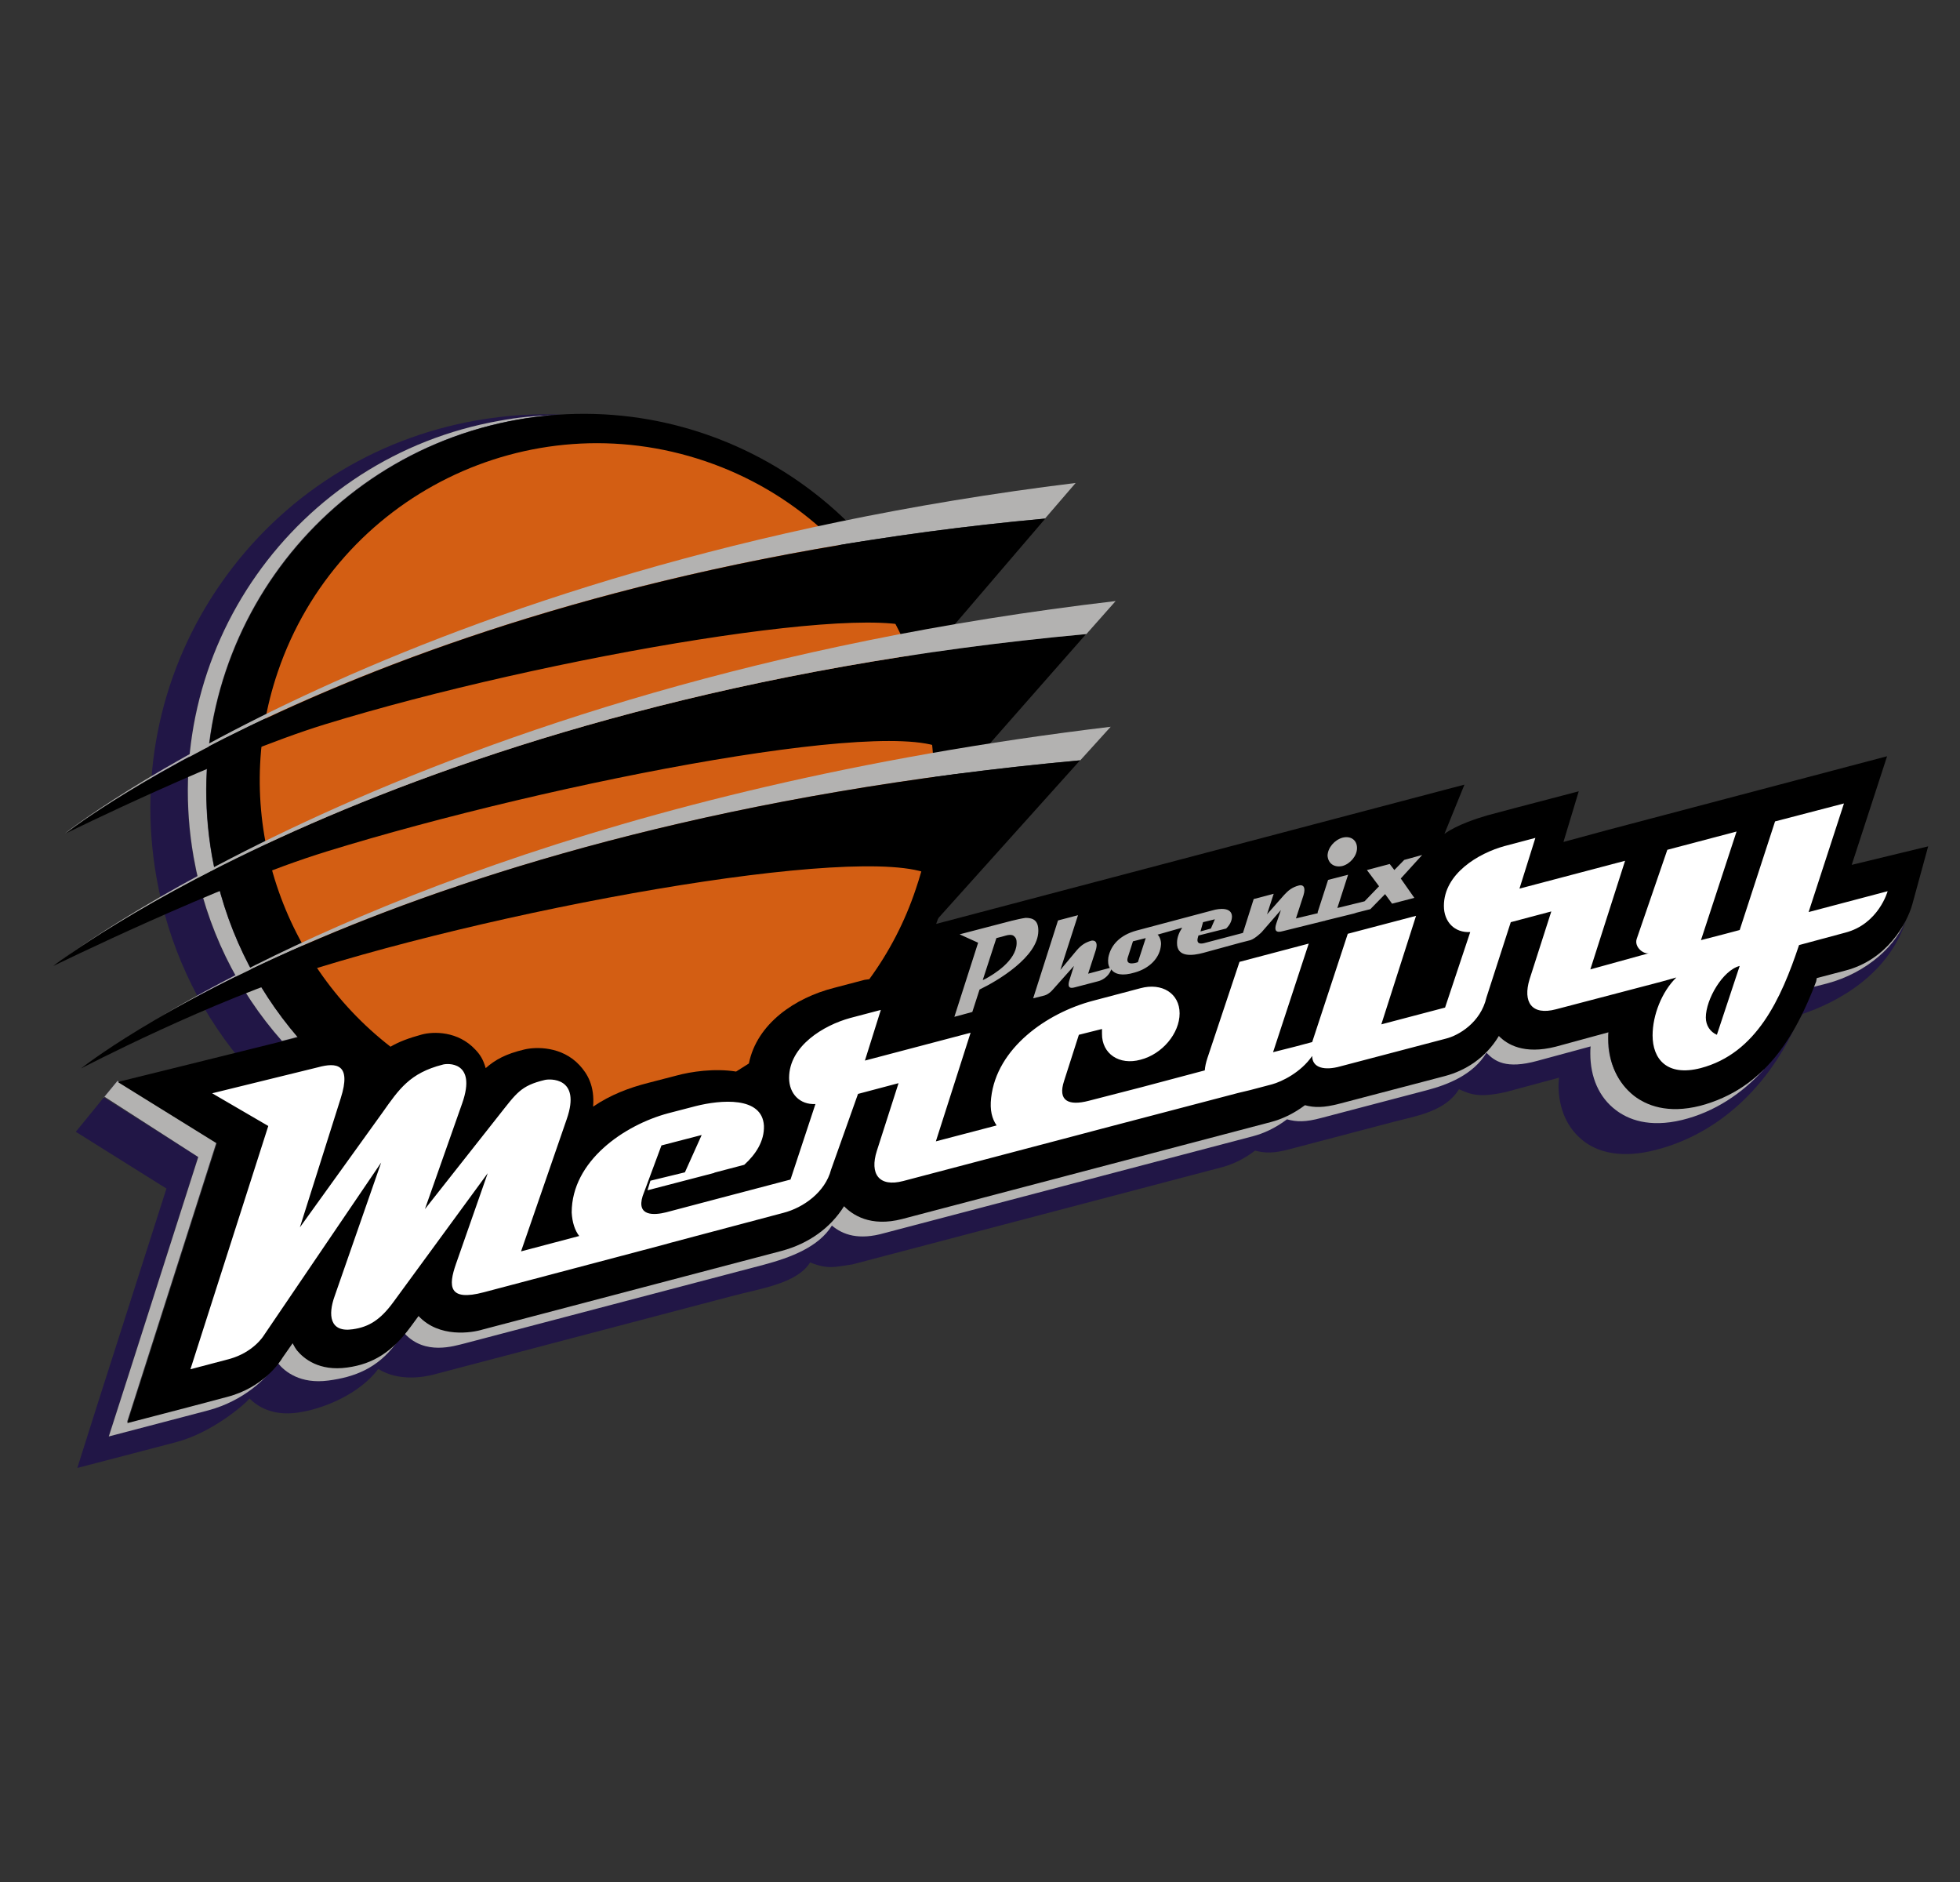 <svg width="25" height="24" viewBox="0 0 25 24" fill="none" xmlns="http://www.w3.org/2000/svg">
<rect x="0" y="0" width="25" height="24" fill="#333333" stroke="none"/>
<g clip-path="url(#clip0_387_15247)">
<path d="M23.302 12.543L23.117 12.587L22.87 12.624C22.744 12.971 22.504 13.2 22.493 13.624C22.213 13.924 21.858 14.164 21.452 14.267C21.031 14.37 20.762 14.26 20.606 14.141C20.4 13.979 20.282 13.724 20.282 13.421C20.282 13.388 20.282 13.362 20.285 13.329L19.606 13.514C19.196 13.621 19.056 13.517 18.956 13.41C18.786 13.695 18.45 13.82 18.203 13.887L16.851 14.241C16.652 14.296 16.534 14.293 16.412 14.26C16.257 14.37 16.102 14.441 15.98 14.474L11.276 15.711C10.951 15.803 10.752 15.733 10.608 15.615C10.604 15.615 10.608 15.615 10.608 15.615C10.441 15.892 10.087 16.024 9.74 16.113L5.922 17.117C5.789 17.154 5.416 17.276 5.154 16.992L5.054 17.128C4.822 17.446 4.526 17.553 4.194 17.601C3.836 17.657 3.64 17.49 3.552 17.383C3.53 17.357 3.459 17.472 3.459 17.472C3.389 17.561 3.127 17.856 2.658 17.978L2.167 18.107L1.384 18.321L1.632 17.549L2.525 14.754L1.325 13.994L0.967 14.433L2.123 15.157L1.229 17.952L0.986 18.72L1.765 18.517L2.256 18.388C2.713 18.266 3.134 17.9 3.182 17.834C3.282 17.933 3.47 18.059 3.792 18.015C4.124 17.97 4.589 17.775 4.825 17.457C5.084 17.62 5.405 17.561 5.523 17.531L9.341 16.527C9.685 16.434 10.161 16.372 10.331 16.102V16.098C10.563 16.191 10.641 16.157 10.873 16.124L15.578 14.887C15.707 14.854 15.858 14.788 16.009 14.673C16.131 14.706 16.246 14.71 16.449 14.655L17.8 14.3C18.051 14.234 18.439 14.175 18.609 13.89C18.76 13.957 18.864 14.001 19.203 13.927L19.886 13.743C19.886 13.743 19.879 13.802 19.879 13.835C19.879 14.138 19.99 14.393 20.204 14.555C20.359 14.673 20.625 14.773 21.049 14.681C21.858 14.5 22.508 13.916 22.885 13.119L22.914 13.063L22.992 12.93C23.438 12.779 24.092 12.432 24.317 11.723C24.21 12.033 23.826 12.406 23.302 12.543ZM3.688 13.377C3.072 12.72 2.632 11.882 2.466 10.929C2.008 8.315 3.755 5.823 6.373 5.365C6.653 5.313 6.93 5.295 7.207 5.291C6.838 5.269 6.457 5.295 6.077 5.361C4.755 5.594 3.6 6.325 2.828 7.425C2.056 8.525 1.765 9.858 1.994 11.18C2.145 12.048 2.51 12.838 3.057 13.503C3.352 13.447 3.57 13.407 3.57 13.407C3.611 13.392 3.648 13.384 3.688 13.377Z" fill="#211646"/>
<path d="M1.325 13.994V13.998L1.491 13.791L1.325 13.994ZM24.31 11.705V11.701C24.314 11.701 24.31 11.701 24.31 11.705Z" fill="#B3B2B1"/>
<path d="M20.835 13.96C20.629 13.798 20.51 13.543 20.51 13.241C20.51 13.207 20.51 13.181 20.514 13.148L19.835 13.333C19.425 13.44 19.214 13.303 19.111 13.196C18.941 13.48 18.683 13.639 18.428 13.706L17.077 14.06C16.877 14.116 16.759 14.112 16.637 14.079C16.482 14.189 16.327 14.26 16.205 14.293L11.501 15.53C11.091 15.637 10.859 15.474 10.759 15.367C10.593 15.644 10.312 15.844 9.965 15.936L6.151 16.948C6.018 16.981 5.597 17.055 5.335 16.774L5.235 16.911C5.21 16.944 5.184 16.977 5.162 17.007C5.424 17.287 5.789 17.165 5.926 17.132L9.744 16.128C10.087 16.036 10.441 15.903 10.611 15.629C10.611 15.626 10.611 15.629 10.611 15.629C10.752 15.748 10.955 15.818 11.28 15.725L15.984 14.489C16.113 14.455 16.264 14.389 16.416 14.274C16.538 14.308 16.652 14.311 16.855 14.256L18.206 13.901C18.457 13.835 18.79 13.709 18.96 13.425C19.063 13.532 19.207 13.639 19.61 13.528L20.289 13.344C20.285 13.377 20.285 13.403 20.285 13.436C20.285 13.739 20.396 13.994 20.61 14.156C20.765 14.274 21.031 14.385 21.456 14.282C21.866 14.182 22.22 13.946 22.497 13.639V13.632C22.283 13.846 22.017 14.008 21.685 14.093C21.264 14.193 20.99 14.079 20.835 13.96Z" fill="#211646"/>
<path d="M20.835 13.96C20.629 13.798 20.51 13.543 20.51 13.241C20.51 13.207 20.51 13.181 20.514 13.148L19.835 13.333C19.425 13.44 19.214 13.303 19.111 13.196C18.941 13.48 18.683 13.639 18.428 13.706L17.077 14.06C16.877 14.116 16.759 14.112 16.637 14.079C16.482 14.189 16.327 14.26 16.205 14.293L11.501 15.53C11.091 15.637 10.859 15.474 10.759 15.367C10.593 15.644 10.312 15.844 9.965 15.936L6.151 16.948C6.018 16.981 5.597 17.055 5.335 16.774L5.235 16.911C5.21 16.944 5.184 16.977 5.162 17.007C5.424 17.287 5.789 17.165 5.926 17.132L9.744 16.128C10.087 16.036 10.441 15.903 10.611 15.629C10.611 15.626 10.611 15.629 10.611 15.629C10.752 15.748 10.955 15.818 11.28 15.725L15.984 14.489C16.113 14.455 16.264 14.389 16.416 14.274C16.538 14.308 16.652 14.311 16.855 14.256L18.206 13.901C18.457 13.835 18.79 13.709 18.96 13.425C19.063 13.532 19.207 13.639 19.61 13.528L20.289 13.344C20.285 13.377 20.285 13.403 20.285 13.436C20.285 13.739 20.396 13.994 20.61 14.156C20.765 14.274 21.031 14.385 21.456 14.282C21.866 14.182 22.22 13.946 22.497 13.639V13.632C22.283 13.846 22.017 14.008 21.685 14.093C21.264 14.193 20.99 14.079 20.835 13.96Z" fill="#B3B2B1"/>
<path d="M23.531 12.358L23.165 12.454L23.158 12.498L23.125 12.587L23.298 12.543C23.822 12.406 24.21 12.037 24.31 11.705C24.188 11.952 23.944 12.251 23.531 12.358Z" fill="#211646"/>
<path d="M23.531 12.358L23.165 12.454L23.158 12.498L23.125 12.587L23.298 12.543C23.822 12.406 24.21 12.037 24.31 11.705C24.188 11.952 23.944 12.251 23.531 12.358Z" fill="#B3B2B1"/>
<path d="M4.423 17.42C4.065 17.476 3.869 17.31 3.781 17.203C3.758 17.177 3.747 17.151 3.725 17.11L3.6 17.291C3.592 17.31 3.57 17.343 3.537 17.383C3.541 17.383 3.544 17.383 3.548 17.387C3.633 17.491 3.829 17.653 4.19 17.605C4.523 17.561 4.814 17.45 5.051 17.132L5.117 17.04C4.918 17.265 4.704 17.383 4.423 17.42Z" fill="#211646"/>
<path d="M4.423 17.42C4.065 17.476 3.869 17.31 3.781 17.203C3.758 17.177 3.747 17.151 3.725 17.11L3.6 17.291C3.592 17.31 3.57 17.343 3.537 17.383C3.541 17.383 3.544 17.383 3.548 17.387C3.633 17.491 3.829 17.653 4.19 17.605C4.523 17.561 4.814 17.45 5.051 17.132L5.117 17.04C4.918 17.265 4.704 17.383 4.423 17.42Z" fill="#B3B2B1"/>
<path d="M2.4 17.93L1.621 18.133L1.868 17.361L2.761 14.566L1.499 13.783L1.333 13.986L2.529 14.755L1.635 17.55L1.388 18.318L2.167 18.114L2.658 17.985C3.123 17.86 3.389 17.568 3.459 17.479C3.459 17.479 3.459 17.476 3.463 17.472C3.352 17.59 3.168 17.727 2.891 17.801L2.4 17.93Z" fill="#211646"/>
<path d="M2.4 17.93L1.621 18.133L1.868 17.361L2.761 14.566L1.499 13.783L1.333 13.986L2.529 14.755L1.635 17.55L1.388 18.318L2.167 18.114L2.658 17.985C3.123 17.86 3.389 17.568 3.459 17.479C3.459 17.479 3.459 17.476 3.463 17.472C3.352 17.59 3.168 17.727 2.891 17.801L2.4 17.93Z" fill="#B3B2B1"/>
<path d="M2.702 10.914C2.245 8.3 3.991 5.808 6.609 5.35C6.749 5.324 6.893 5.309 7.034 5.295C6.816 5.302 6.594 5.324 6.376 5.365C3.762 5.823 2.008 8.311 2.47 10.929C2.629 11.834 3.027 12.631 3.596 13.274C3.699 13.248 3.777 13.229 3.795 13.222C3.245 12.587 2.858 11.8 2.702 10.914Z" fill="#211646"/>
<path d="M2.702 10.914C2.245 8.3 3.991 5.808 6.609 5.35C6.749 5.324 6.893 5.309 7.034 5.295C6.816 5.302 6.594 5.324 6.376 5.365C3.762 5.823 2.008 8.311 2.47 10.929C2.629 11.834 3.027 12.631 3.596 13.274C3.699 13.248 3.777 13.229 3.795 13.222C3.245 12.587 2.858 11.8 2.702 10.914Z" fill="#B3B2B1"/>
<path d="M23.619 11.029L24.07 9.644L20.499 10.586L19.942 10.737L20.137 10.091L19.362 10.294L18.971 10.398C18.834 10.438 18.583 10.519 18.424 10.634L18.679 10.006L11.941 11.782C12.236 11.003 12.332 10.135 12.177 9.257C11.719 6.642 9.227 4.892 6.613 5.35C3.998 5.812 2.248 8.304 2.706 10.918C2.861 11.808 3.253 12.591 3.799 13.229C3.666 13.263 1.502 13.798 1.502 13.798L2.765 14.581L1.872 17.376L1.624 18.148L2.403 17.945L2.894 17.815C3.36 17.694 3.57 17.372 3.607 17.309L3.733 17.129C3.755 17.169 3.766 17.191 3.788 17.221C3.873 17.324 4.069 17.49 4.43 17.439C4.763 17.394 5.006 17.236 5.239 16.918L5.339 16.782C5.601 17.066 6.022 16.996 6.155 16.955L9.973 15.951C10.316 15.858 10.593 15.659 10.766 15.382C10.766 15.378 10.766 15.382 10.766 15.382C10.87 15.489 11.099 15.652 11.509 15.545L16.213 14.308C16.342 14.274 16.493 14.208 16.645 14.094C16.766 14.127 16.885 14.127 17.084 14.075L18.435 13.721C18.686 13.654 18.949 13.495 19.118 13.211C19.222 13.318 19.436 13.451 19.842 13.348L20.521 13.163C20.518 13.196 20.518 13.222 20.518 13.255C20.518 13.558 20.636 13.813 20.843 13.975C20.998 14.094 21.267 14.208 21.688 14.101C22.504 13.883 22.896 13.226 23.165 12.517L23.173 12.473L23.538 12.377C24.066 12.24 24.321 11.782 24.391 11.535L24.594 10.793L23.619 11.029Z" fill="black"/>
<path d="M17.121 11.044C17.221 11.018 17.309 10.915 17.309 10.815C17.309 10.715 17.232 10.656 17.125 10.682C17.021 10.711 16.936 10.811 16.933 10.911C16.94 11.011 17.017 11.066 17.121 11.044ZM17.121 11.044C17.221 11.018 17.309 10.915 17.309 10.815C17.309 10.715 17.232 10.656 17.125 10.682C17.021 10.711 16.936 10.811 16.933 10.911C16.94 11.011 17.017 11.066 17.121 11.044ZM12.904 11.742L12.24 11.915L12.476 12.022L12.173 12.967L12.402 12.905L12.494 12.62L12.498 12.617C12.723 12.509 13.24 12.203 13.244 11.874V11.867C13.244 11.738 13.178 11.705 13.082 11.705C13.03 11.712 12.967 11.727 12.904 11.742ZM12.709 11.963L12.779 11.945C12.812 11.937 12.849 11.922 12.882 11.922C12.904 11.922 12.926 11.926 12.941 11.945C12.96 11.963 12.967 11.985 12.967 12.018V12.037H12.956H12.967C12.956 12.251 12.686 12.421 12.561 12.487L12.535 12.498L12.709 11.963ZM14.514 12.27C14.514 12.27 14.348 12.332 14.385 12.21L14.451 12.004L14.614 11.963L14.514 12.27ZM15.345 11.76L15.496 11.723L15.445 11.841L15.312 11.878L15.345 11.76ZM18.14 10.903L17.911 10.966L17.785 11.095L17.726 11.018L17.435 11.095L17.59 11.302L17.405 11.494L17.058 11.579L17.195 11.155L16.94 11.221L16.811 11.62C16.807 11.627 16.807 11.638 16.807 11.646L16.53 11.712L16.626 11.417C16.659 11.309 16.619 11.28 16.571 11.291C16.482 11.313 16.43 11.357 16.379 11.413L16.161 11.66L16.246 11.398L15.991 11.465L15.854 11.897L15.363 12.026C15.323 12.037 15.256 12.044 15.278 11.959L15.286 11.93L15.64 11.841C15.681 11.801 15.714 11.749 15.714 11.686C15.71 11.568 15.555 11.583 15.467 11.609L14.496 11.867C14.281 11.926 14.167 12.055 14.137 12.21C14.13 12.262 14.134 12.31 14.156 12.343L13.879 12.417C13.901 12.351 13.975 12.122 13.975 12.122C14.019 11.982 13.934 11.993 13.92 11.996C13.846 12.018 13.794 12.048 13.731 12.122L13.525 12.369L13.75 11.671L13.495 11.738L13.178 12.731L13.325 12.694C13.384 12.676 13.429 12.62 13.429 12.62L13.698 12.318L13.643 12.491C13.613 12.58 13.635 12.613 13.709 12.591L14.008 12.513C14.053 12.502 14.141 12.458 14.174 12.362C14.219 12.425 14.315 12.45 14.473 12.402C14.658 12.351 14.798 12.218 14.809 12.044C14.813 12.004 14.791 11.937 14.765 11.919C14.765 11.919 15.068 11.834 15.079 11.83C15.042 11.886 15.013 11.952 15.013 12.022C15.009 12.214 15.212 12.188 15.349 12.151L15.821 12.022L15.95 11.989C16.009 11.97 16.091 11.889 16.091 11.889L16.338 11.605L16.279 11.778C16.25 11.867 16.275 11.9 16.364 11.874L16.885 11.745C16.892 11.745 16.903 11.742 16.91 11.738L17.272 11.649C17.28 11.646 17.294 11.642 17.305 11.638L17.479 11.594L17.667 11.402L17.756 11.524L18.04 11.45L17.867 11.203L18.14 10.903ZM14.514 12.27C14.514 12.27 14.348 12.332 14.385 12.21L14.451 12.004L14.614 11.963L14.514 12.27ZM15.345 11.76L15.496 11.723L15.445 11.841L15.312 11.878L15.345 11.76ZM18.14 10.903L17.911 10.966L17.785 11.095L17.726 11.018L17.435 11.095L17.59 11.302L17.405 11.494L17.058 11.579L17.195 11.155L16.94 11.221L16.811 11.62C16.807 11.627 16.807 11.638 16.807 11.646L16.53 11.712L16.626 11.417C16.659 11.309 16.619 11.28 16.571 11.291C16.482 11.313 16.43 11.357 16.379 11.413L16.161 11.66L16.246 11.398L15.991 11.465L15.854 11.897L15.363 12.026C15.323 12.037 15.256 12.044 15.278 11.959L15.286 11.93L15.64 11.841C15.681 11.801 15.714 11.749 15.714 11.686C15.71 11.568 15.555 11.583 15.467 11.609L14.496 11.867C14.281 11.926 14.167 12.055 14.137 12.21C14.13 12.262 14.134 12.31 14.156 12.343L13.879 12.417C13.901 12.351 13.975 12.122 13.975 12.122C14.019 11.982 13.934 11.993 13.92 11.996C13.846 12.018 13.794 12.048 13.731 12.122L13.525 12.369L13.75 11.671L13.495 11.738L13.178 12.731L13.325 12.694C13.384 12.676 13.429 12.62 13.429 12.62L13.698 12.318L13.643 12.491C13.613 12.58 13.635 12.613 13.709 12.591L14.008 12.513C14.053 12.502 14.141 12.458 14.174 12.362C14.219 12.425 14.315 12.45 14.473 12.402C14.658 12.351 14.798 12.218 14.809 12.044C14.813 12.004 14.791 11.937 14.765 11.919C14.765 11.919 15.068 11.834 15.079 11.83C15.042 11.886 15.013 11.952 15.013 12.022C15.009 12.214 15.212 12.188 15.349 12.151L15.821 12.022L15.95 11.989C16.009 11.97 16.091 11.889 16.091 11.889L16.338 11.605L16.279 11.778C16.25 11.867 16.275 11.9 16.364 11.874L16.885 11.745C16.892 11.745 16.903 11.742 16.91 11.738L17.272 11.649C17.28 11.646 17.294 11.642 17.305 11.638L17.479 11.594L17.667 11.402L17.756 11.524L18.04 11.45L17.867 11.203L18.14 10.903Z" fill="#B3B2B1"/>
<path d="M21.899 13.196C21.814 13.159 21.758 13.078 21.758 12.975C21.758 12.746 21.973 12.373 22.19 12.318L21.899 13.196ZM7.388 15.762L6.646 15.958L7.229 14.271C7.418 13.728 7.004 13.758 6.949 13.772C6.638 13.846 6.587 13.942 6.358 14.23L5.42 15.419L5.896 14.068C6.085 13.529 5.701 13.558 5.645 13.577C5.228 13.684 5.091 13.887 4.877 14.19L3.825 15.652L4.346 14.005C4.486 13.566 4.29 13.547 4.058 13.61L2.706 13.942L3.422 14.359L2.429 17.461L2.92 17.332C3.234 17.247 3.363 17.033 3.363 17.033L4.862 14.825L4.268 16.53C4.183 16.767 4.202 16.996 4.501 16.951C4.704 16.922 4.851 16.833 5.018 16.604L6.221 14.961L5.815 16.121C5.719 16.398 5.715 16.601 6.173 16.479L8.466 15.873L8.57 15.844L9.991 15.467C10.249 15.401 10.526 15.201 10.6 14.917L10.944 13.95L11.461 13.813L11.184 14.677C11.091 14.969 11.21 15.142 11.52 15.061L13.724 14.481L14.045 14.396L15.792 13.938L15.943 13.902L16.224 13.828C16.349 13.794 16.593 13.676 16.737 13.466C16.737 13.621 16.899 13.654 17.095 13.599L18.446 13.244C18.605 13.204 18.886 13.041 18.96 12.72L19.27 11.76L19.787 11.623L19.51 12.487C19.421 12.779 19.536 12.953 19.846 12.871L21.197 12.517L21.382 12.465C21.197 12.646 21.079 12.945 21.079 13.204C21.079 13.503 21.26 13.732 21.692 13.621C22.405 13.433 22.718 12.738 22.947 12.052L23.538 11.893C23.963 11.782 24.077 11.365 24.077 11.365L23.069 11.631L23.52 10.246L22.641 10.475L22.19 11.86L21.998 11.911L21.696 11.989L22.15 10.604L21.267 10.837L20.876 11.974C20.843 12.078 20.965 12.174 21.035 12.155L20.285 12.362L20.728 10.977L19.381 11.332L19.584 10.685L19.192 10.789C18.856 10.881 18.417 11.143 18.417 11.553C18.417 11.756 18.553 11.897 18.753 11.886L18.432 12.849L17.619 13.063L18.062 11.679L17.191 11.908L16.737 13.289L16.515 13.348L16.238 13.418L16.693 12.033L15.81 12.266L15.4 13.495C15.382 13.551 15.371 13.599 15.367 13.65L14.558 13.865L13.886 14.038C13.628 14.105 13.488 14.038 13.573 13.783L13.761 13.196L14.056 13.122V13.181C14.053 13.44 14.278 13.588 14.547 13.514C14.824 13.444 15.046 13.178 15.046 12.923C15.046 12.668 14.821 12.528 14.547 12.602L13.934 12.764C13.351 12.919 12.712 13.366 12.642 14.001C12.624 14.156 12.653 14.267 12.712 14.352L11.937 14.555L12.38 13.17L11.032 13.525L11.235 12.879L10.844 12.982C10.508 13.074 10.065 13.337 10.065 13.746C10.065 13.95 10.205 14.09 10.401 14.079L10.083 15.042L9.212 15.271L8.496 15.46C8.348 15.497 8.115 15.515 8.197 15.253L8.437 14.607L8.95 14.474L8.736 14.95L8.296 15.057L8.259 15.179L9.112 14.957V14.954L9.493 14.854C9.64 14.721 9.751 14.551 9.744 14.356C9.722 13.975 9.186 14.027 8.876 14.105L8.522 14.197C7.96 14.348 7.292 14.806 7.292 15.463C7.299 15.589 7.333 15.692 7.388 15.762Z" fill="white"/>
<path d="M4.981 13.348C5.088 13.285 5.217 13.237 5.379 13.193C5.531 13.152 5.841 13.148 6.062 13.384C6.122 13.447 6.162 13.506 6.195 13.621C6.317 13.514 6.45 13.44 6.686 13.384C6.834 13.348 7.166 13.34 7.392 13.584C7.491 13.691 7.587 13.846 7.565 14.112C7.79 13.96 8.023 13.872 8.27 13.809L8.625 13.717C8.813 13.665 9.116 13.621 9.389 13.665L9.552 13.562C9.655 13.052 10.142 12.724 10.637 12.598L11.029 12.495L11.088 12.487C11.339 12.144 11.542 11.756 11.682 11.335C12.45 9.087 11.243 6.646 8.998 5.882C6.749 5.117 4.309 6.321 3.544 8.566C2.935 10.35 3.57 12.255 4.981 13.348Z" fill="#D35E13"/>
<path d="M13.329 6.613L13.72 6.159C5.154 7.211 0.83 10.626 0.83 10.626L0.864 10.604C1.214 10.342 5.354 7.34 13.329 6.613Z" fill="#B3B2B1"/>
<path d="M11.804 8.097C11.907 8.267 11.896 8.286 11.896 8.286L11.904 8.282L13.333 6.613C4.988 7.374 0.842 10.627 0.842 10.627C0.842 10.627 2.85 9.637 4.142 9.238C6.938 8.378 11.501 7.595 11.804 8.097ZM12.129 9.633C12.247 9.829 12.24 9.903 12.24 9.903L12.265 9.892L13.853 8.086C5.047 8.891 0.675 12.321 0.675 12.321C0.675 12.321 2.798 11.28 4.165 10.859C7.056 9.966 11.782 9.05 12.129 9.633Z" fill="black"/>
<path d="M14.167 9.268C7.68 10.047 3.762 11.948 2.067 12.953C3.747 11.989 7.525 10.268 13.779 9.696L14.167 9.268Z" fill="#B3B2B1"/>
<path d="M11.985 11.251L11.915 11.764L11.922 11.76L13.776 9.696C4.925 10.501 1.034 13.625 1.034 13.625C1.034 13.625 2.702 12.753 4.058 12.34C6.963 11.45 11.642 10.663 11.985 11.251Z" fill="black"/>
<path d="M14.23 7.665C5.287 8.71 0.679 12.321 0.679 12.321C0.679 12.321 5.054 8.891 13.857 8.086L14.23 7.665Z" fill="#B3B2B1"/>
</g>
<defs>
<clipPath id="clip0_387_15247">
<rect width="24" height="24" fill="white" transform="translate(0.638)"/>
</clipPath>
</defs>
</svg>
